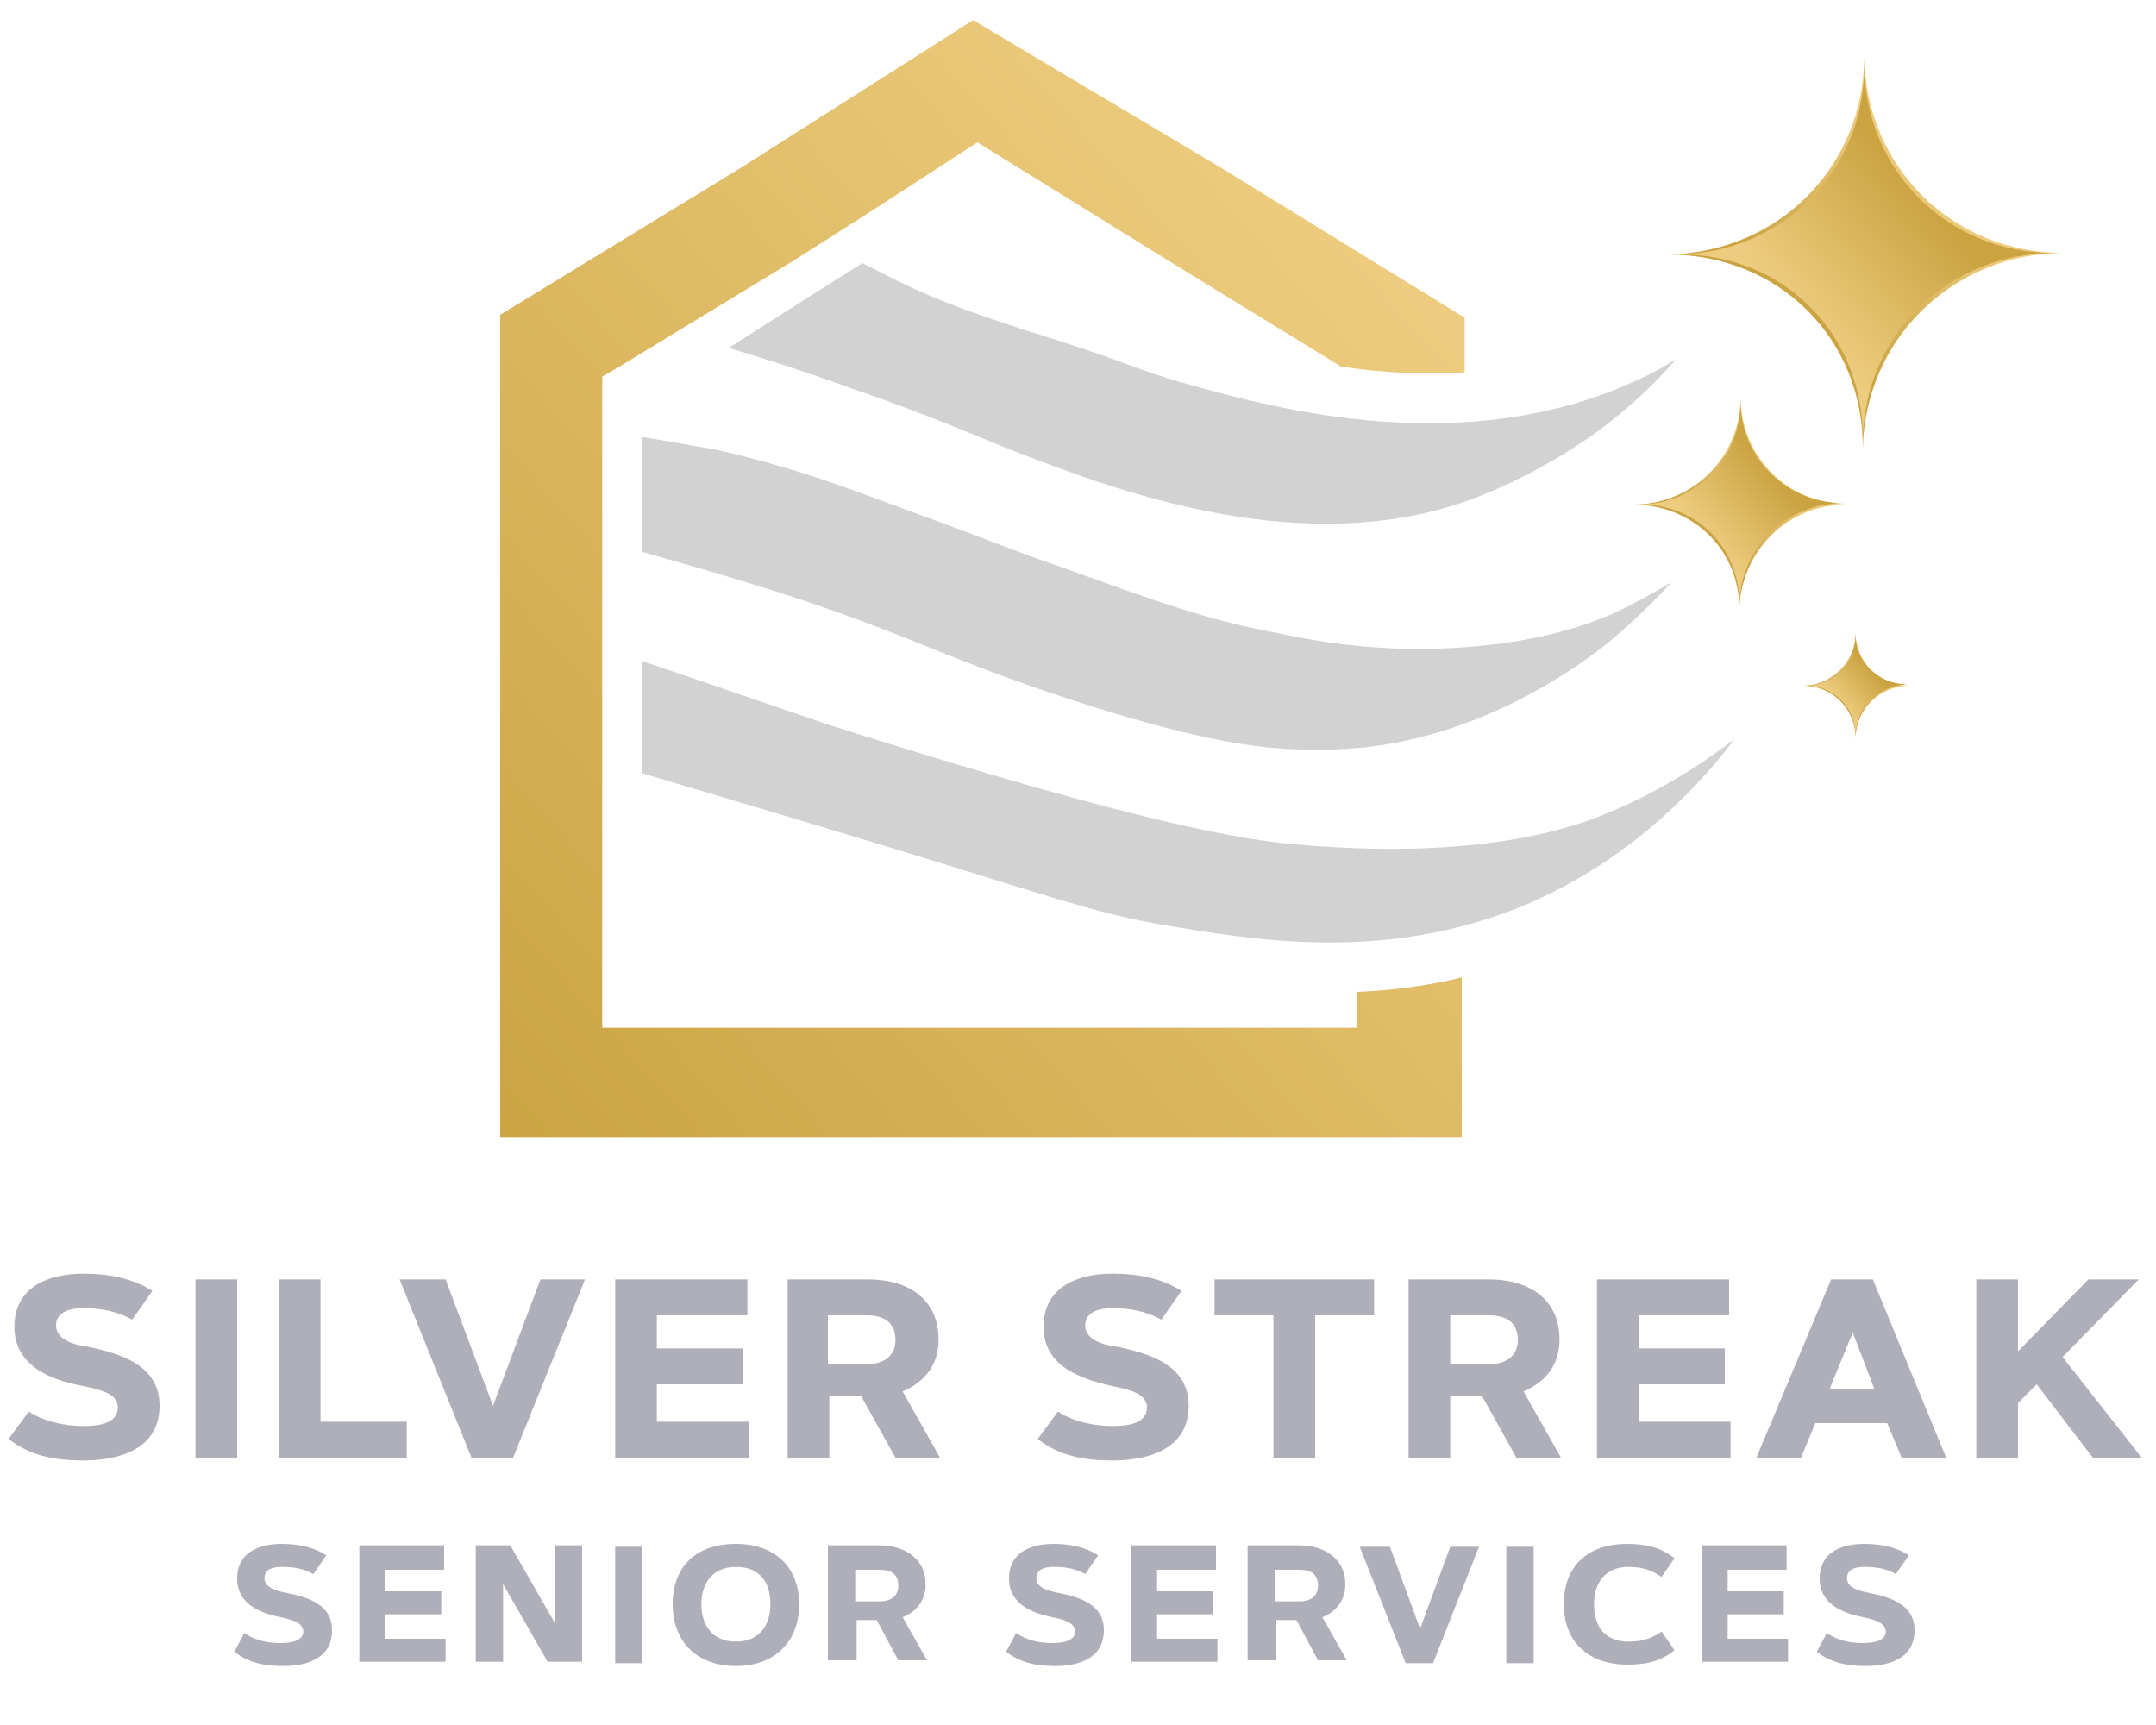 <svg xmlns="http://www.w3.org/2000/svg" xmlns:xlink="http://www.w3.org/1999/xlink" id="Layer_1" x="0px" y="0px" viewBox="0 0 150 120" style="enable-background:new 0 0 150 120;" xml:space="preserve">  <style type="text/css">	.st0{fill:url(#SVGID_1_);}	.st1{fill:#D2D2D2;}	.st2{fill:#AFAFB9;}	.st3{fill:url(#SVGID_00000079484339117595527970000003937400254755185832_);}	.st4{fill:url(#SVGID_00000084510830016030425750000017909771765606067333_);}	.st5{fill:url(#SVGID_00000044878870464123348140000008434674764539842222_);}	.st6{fill:url(#SVGID_00000056410279260736302430000004350387601108590751_);}	.st7{fill:url(#SVGID_00000129192049395124081890000000794624870175158160_);}	.st8{fill:url(#SVGID_00000001662663207418028520000015972246567331601042_);}</style>  <g>	<linearGradient id="SVGID_1_" gradientUnits="userSpaceOnUse" x1="34.656" y1="80.196" x2="99.918" y2="22.538">		<stop offset="0" style="stop-color:#CBA341"></stop>		<stop offset="1" style="stop-color:#EDCC7F"></stop>	</linearGradient>	<path class="st0" d="M41.9,41.3L41.9,41.3V26.4v-0.2h0l1.2-0.7l12-7.3l5.5-3.5l7.4-4.8l13.4,8.3l11.9,7.3c2.6,0.4,5.6,0.6,8.6,0.4  v-3.8h0L85,11.7L67.7,1.4L51.5,11.7L34.8,21.9h0v57.2h66.9V68c-2.5,0.6-4.9,0.9-7.3,1v2.5H41.9V56.6V41.3z"></path>	<path class="st1" d="M60,18.3c0.8,0.4,1.9,1,3.4,1.7c3.5,1.6,6.3,2.4,7.7,2.9c7.5,2.3,7.8,2.8,11.8,3.9c5.8,1.6,19.2,5.3,31.3-0.5  c1.1-0.5,1.9-1,2.4-1.3c-1.3,1.5-3.3,3.5-6,5.4c0,0-4.3,3.1-9.3,4.7c-11.6,3.7-24.2-1.2-30.7-3.7C68.3,30.5,65,29,59.2,27  c-3.6-1.3-6.5-2.2-8.5-2.8C52.3,23.2,53.8,22.2,60,18.3z"></path>	<path class="st1" d="M44.7,30.4c0,2.7,0,5.3,0,8c2.5,0.7,6.4,1.8,11,3.3c7.7,2.6,9.3,3.7,16.8,6.3c11.1,3.8,15.5,4,17.1,4.1  c2.2,0.1,5.7,0.2,9.9-1c1.1-0.3,6.6-1.8,12.4-6.4c1.9-1.6,3.4-3.1,4.4-4.2c-1,0.6-2.4,1.4-4.1,2.2c-1.4,0.6-4.7,1.9-10,2.3  c-6,0.5-10.8-0.4-14-1.1c-4.2-0.8-7.6-2-14.5-4.5c-3.5-1.2-2.9-1.1-11.9-4.4c-4.3-1.6-7.5-2.7-11.9-3.7  C47.7,30.9,45.9,30.6,44.7,30.4z"></path>	<path class="st1" d="M44.7,46c0,2.6,0,5.2,0,7.8c4.7,1.4,12.2,3.6,21.6,6.5c9.3,2.9,11,3.4,14.4,4C87.2,65.4,96.3,67,106,63  c3.1-1.3,9.2-4.4,14.7-11.6c-2.1,1.6-5.3,3.8-9.7,5.5c-2.2,0.8-8.6,3-21.3,1.8c-2.9-0.3-9.4-1.1-31.8-8.2  C52.3,48.6,47.7,47,44.7,46z"></path>	<g>		<path class="st2" d="M2,98.2c1.1,0.7,2.5,1,3.8,1c0.9,0,2.4-0.1,2.4-1.3c0-1.1-1.7-1.3-2.5-1.5C3.5,96,1,95,1,92.3   c0-2.8,2.4-3.7,4.8-3.7c1.7,0,3.4,0.3,4.8,1.2l-1.4,2c-1.1-0.6-2.2-0.8-3.4-0.8c-0.8,0-1.9,0.2-1.9,1.2c0,1.1,1.5,1.4,2.3,1.5   c2.3,0.5,4.9,1.3,4.9,4.1c0,3-2.8,3.8-5.3,3.8c-1.9,0-3.7-0.3-5.2-1.5L2,98.2z"></path>		<path class="st2" d="M13.6,89h2.9v12.4h-2.9V89z"></path>		<path class="st2" d="M22.3,98.9h6v2.5h-8.9V89h2.9V98.9z"></path>		<path class="st2" d="M31,89l3.3,8.8l3.3-8.8h3.1l-5,12.4h-2.9l-5-12.4H31z"></path>		<path class="st2" d="M52,89v2.5h-6.3v2.3h6v2.5h-6v2.6h6.4v2.5h-9.3V89H52z"></path>		<path class="st2" d="M54.8,101.4V89h5.6c2.7,0,4.9,1.3,4.9,4.2c0,1.7-0.9,2.9-2.5,3.6l2.6,4.6h-3.1l-2.4-4.3h-2.2v4.3H54.8z    M57.6,94.9h2.7c1.1,0,2-0.5,2-1.7c0-1.2-0.8-1.7-2-1.7h-2.7V94.9z"></path>		<path class="st2" d="M73.6,98.2c1.1,0.7,2.5,1,3.8,1c0.9,0,2.4-0.1,2.4-1.3c0-1.1-1.7-1.3-2.5-1.5c-2.2-0.5-4.7-1.4-4.7-4.1   c0-2.8,2.4-3.7,4.8-3.7c1.7,0,3.4,0.3,4.8,1.2l-1.4,2c-1.1-0.6-2.2-0.8-3.4-0.8c-0.8,0-1.9,0.2-1.9,1.2c0,1.1,1.5,1.4,2.3,1.5   c2.3,0.5,4.9,1.3,4.9,4.1c0,3-2.8,3.8-5.3,3.8c-1.9,0-3.7-0.3-5.2-1.5L73.6,98.2z"></path>		<path class="st2" d="M84.5,91.5V89h11.1v2.5h-4.1v9.9h-2.9v-9.9H84.5z"></path>		<path class="st2" d="M98,101.4V89h5.6c2.7,0,4.9,1.3,4.9,4.2c0,1.7-0.9,2.9-2.5,3.6l2.6,4.6h-3.1l-2.4-4.3h-2.2v4.3H98z    M100.9,94.9h2.7c1.1,0,2-0.5,2-1.7c0-1.2-0.8-1.7-2-1.7h-2.7V94.9z"></path>		<path class="st2" d="M120.3,89v2.5H114v2.3h6v2.5h-6v2.6h6.4v2.5h-9.3V89H120.3z"></path>		<path class="st2" d="M127.4,89h2.9l5.1,12.4h-3.1l-1-2.4h-5l-1,2.4h-3.1L127.4,89z M127.3,96.6h3.1l-1.5-3.9L127.3,96.6z"></path>		<path class="st2" d="M137.5,101.4V89h2.9v5l4.9-5h3.5l-5.3,5.4l5.5,7h-3.4l-3.9-5.1l-1.3,1.3v3.8H137.5z"></path>	</g>	<g>		<g>							<linearGradient id="SVGID_00000008858259375217019970000013243961550545580932_" gradientUnits="userSpaceOnUse" x1="125.723" y1="21.738" x2="134.563" y2="12.898">				<stop offset="0" style="stop-color:#CBA341"></stop>				<stop offset="1" style="stop-color:#EDCC7F"></stop>			</linearGradient>			<path style="fill:url(#SVGID_00000008858259375217019970000013243961550545580932_);" d="M129.6,31.3c0.1-7.7-5.8-13.6-13.6-13.6    c7.7-0.1,13.7-6.1,13.7-13.8c0.1,7.7,6.1,13.7,13.9,13.7C135.9,17.6,129.7,23.6,129.6,31.3z"></path>		</g>		<g>							<linearGradient id="SVGID_00000054248533632523233380000000814910637657559680_" gradientUnits="userSpaceOnUse" x1="134.065" y1="13.86" x2="124.883" y2="21.746">				<stop offset="0" style="stop-color:#CBA341"></stop>				<stop offset="1" style="stop-color:#EDCC7F"></stop>			</linearGradient>			<path style="fill:url(#SVGID_00000054248533632523233380000000814910637657559680_);" d="M129.6,30.6c0.1-7.3-5.5-13-12.9-12.9    c7.3-0.1,13-5.8,13-13.1c0.1,7.3,5.8,13,13.2,13C135.6,17.6,129.7,23.3,129.6,30.6z"></path>		</g>	</g>	<g>		<g>							<linearGradient id="SVGID_00000029742434461315169780000012204914377967839882_" gradientUnits="userSpaceOnUse" x1="118.88" y1="37.264" x2="123.703" y2="32.441">				<stop offset="0" style="stop-color:#CBA341"></stop>				<stop offset="1" style="stop-color:#EDCC7F"></stop>			</linearGradient>			<path style="fill:url(#SVGID_00000029742434461315169780000012204914377967839882_);" d="M121,42.5c0.1-4.2-3.2-7.4-7.4-7.4    c4.2,0,7.5-3.3,7.5-7.5c0,4.2,3.3,7.5,7.6,7.5C124.4,35,121.1,38.3,121,42.5z"></path>		</g>		<g>							<linearGradient id="SVGID_00000040540295711467051890000000534282847853449863_" gradientUnits="userSpaceOnUse" x1="123.431" y1="32.966" x2="118.422" y2="37.269">				<stop offset="0" style="stop-color:#CBA341"></stop>				<stop offset="1" style="stop-color:#EDCC7F"></stop>			</linearGradient>			<path style="fill:url(#SVGID_00000040540295711467051890000000534282847853449863_);" d="M121,42.1c0.1-4-3-7.1-7-7    c4,0,7.1-3.2,7.1-7.2c0,4,3.2,7.1,7.2,7.1C124.2,35,121.1,38.1,121,42.1z"></path>		</g>	</g>	<g>		<g>							<linearGradient id="SVGID_00000132772827452113482470000005273041493065523344_" gradientUnits="userSpaceOnUse" x1="128.012" y1="48.782" x2="130.411" y2="46.383">				<stop offset="0" style="stop-color:#CBA341"></stop>				<stop offset="1" style="stop-color:#EDCC7F"></stop>			</linearGradient>			<path style="fill:url(#SVGID_00000132772827452113482470000005273041493065523344_);" d="M129.1,51.4c0-2.1-1.6-3.7-3.7-3.7    c2.1,0,3.7-1.7,3.7-3.7c0,2.1,1.7,3.7,3.8,3.7C130.8,47.7,129.1,49.3,129.1,51.4z"></path>		</g>		<g>							<linearGradient id="SVGID_00000075160527208809327710000000076784685066427839_" gradientUnits="userSpaceOnUse" x1="130.276" y1="46.644" x2="127.784" y2="48.784">				<stop offset="0" style="stop-color:#CBA341"></stop>				<stop offset="1" style="stop-color:#EDCC7F"></stop>			</linearGradient>			<path style="fill:url(#SVGID_00000075160527208809327710000000076784685066427839_);" d="M129.1,51.2c0-2-1.5-3.5-3.5-3.5    c2,0,3.5-1.6,3.5-3.6c0,2,1.6,3.5,3.6,3.5C130.7,47.7,129.1,49.2,129.1,51.2z"></path>		</g>	</g>	<g>		<path class="st2" d="M17,113.6c0.7,0.5,1.6,0.7,2.5,0.7c0.6,0,1.6-0.1,1.6-0.8c0-0.7-1.1-0.9-1.6-1c-1.4-0.3-3-0.9-3-2.7   c0-1.8,1.5-2.4,3.1-2.4c1.1,0,2.2,0.2,3.1,0.8l-0.9,1.3c-0.7-0.4-1.4-0.5-2.2-0.5c-0.5,0-1.2,0.1-1.2,0.8c0,0.7,1,0.9,1.5,1   c1.5,0.3,3.2,0.8,3.2,2.6c0,2-1.8,2.5-3.4,2.5c-1.2,0-2.4-0.2-3.4-1L17,113.6z"></path>		<path class="st2" d="M30.9,107.6v1.6h-4.1v1.5h3.9v1.6h-3.9v1.7h4.2v1.6h-6v-8.1H30.9z"></path>		<path class="st2" d="M33.1,115.6v-8.1h2.4l3.1,5.4v-5.4h1.9v8.1h-2.4l-3.1-5.4v5.4H33.1z"></path>		<path class="st2" d="M42.8,107.6h1.9v8.1h-1.9V107.6z"></path>		<path class="st2" d="M46.8,111.6c0-2.7,1.7-4.2,4.4-4.2s4.4,1.6,4.4,4.2s-1.7,4.3-4.4,4.3S46.8,114.2,46.8,111.6z M51.2,114.2   c1.6,0,2.4-1.1,2.4-2.6c0-1.6-0.8-2.6-2.4-2.6s-2.4,1.1-2.4,2.6C48.8,113.1,49.6,114.2,51.2,114.2z"></path>		<path class="st2" d="M57.6,115.6v-8.1h3.6c1.7,0,3.2,0.9,3.2,2.7c0,1.1-0.6,1.9-1.6,2.3l1.7,3h-2l-1.5-2.8h-1.4v2.8H57.6z    M59.5,111.4h1.7c0.7,0,1.3-0.3,1.3-1.1c0-0.8-0.5-1.1-1.3-1.1h-1.7V111.4z"></path>		<path class="st2" d="M70.7,113.6c0.7,0.5,1.6,0.7,2.5,0.7c0.6,0,1.6-0.1,1.6-0.8c0-0.7-1.1-0.9-1.6-1c-1.4-0.3-3-0.9-3-2.7   c0-1.8,1.5-2.4,3.1-2.4c1.1,0,2.2,0.2,3.1,0.8l-0.9,1.3c-0.7-0.4-1.4-0.5-2.2-0.5c-0.5,0-1.2,0.1-1.2,0.8c0,0.7,1,0.9,1.5,1   c1.5,0.3,3.2,0.8,3.2,2.6c0,2-1.8,2.5-3.4,2.5c-1.2,0-2.4-0.2-3.4-1L70.7,113.6z"></path>		<path class="st2" d="M84.6,107.6v1.6h-4.1v1.5h3.9v1.6h-3.9v1.7h4.2v1.6h-6v-8.1H84.6z"></path>		<path class="st2" d="M86.8,115.6v-8.1h3.6c1.7,0,3.2,0.9,3.2,2.7c0,1.1-0.6,1.9-1.6,2.3l1.7,3h-2l-1.5-2.8h-1.4v2.8H86.8z    M88.7,111.4h1.7c0.7,0,1.3-0.3,1.3-1.1c0-0.8-0.5-1.1-1.3-1.1h-1.7V111.4z"></path>		<path class="st2" d="M96.7,107.6l2.1,5.7l2.1-5.7h2l-3.2,8.1h-1.9l-3.2-8.1H96.7z"></path>		<path class="st2" d="M104.8,107.6h1.9v8.1h-1.9V107.6z"></path>		<path class="st2" d="M108.8,111.6c0-2.7,1.7-4.2,4.4-4.2c1.2,0,2.3,0.2,3.3,1l-0.9,1.3c-0.7-0.5-1.4-0.7-2.3-0.7   c-1.6,0-2.4,1.1-2.4,2.6c0,1.6,0.8,2.6,2.4,2.6c0.9,0,1.6-0.2,2.3-0.7l0.9,1.3c-1,0.8-2,1-3.3,1   C110.5,115.8,108.8,114.2,108.8,111.6z"></path>		<path class="st2" d="M124.3,107.6v1.6h-4.1v1.5h3.9v1.6h-3.9v1.7h4.2v1.6h-6v-8.1H124.3z"></path>		<path class="st2" d="M127.1,113.6c0.7,0.5,1.6,0.7,2.5,0.7c0.6,0,1.6-0.1,1.6-0.8c0-0.7-1.1-0.9-1.6-1c-1.4-0.3-3-0.9-3-2.7   c0-1.8,1.5-2.4,3.1-2.4c1.1,0,2.2,0.2,3.1,0.8l-0.9,1.3c-0.7-0.4-1.4-0.5-2.2-0.5c-0.5,0-1.2,0.1-1.2,0.8c0,0.7,1,0.9,1.5,1   c1.5,0.3,3.2,0.8,3.2,2.6c0,2-1.8,2.5-3.4,2.5c-1.2,0-2.4-0.2-3.4-1L127.1,113.6z"></path>	</g></g></svg>